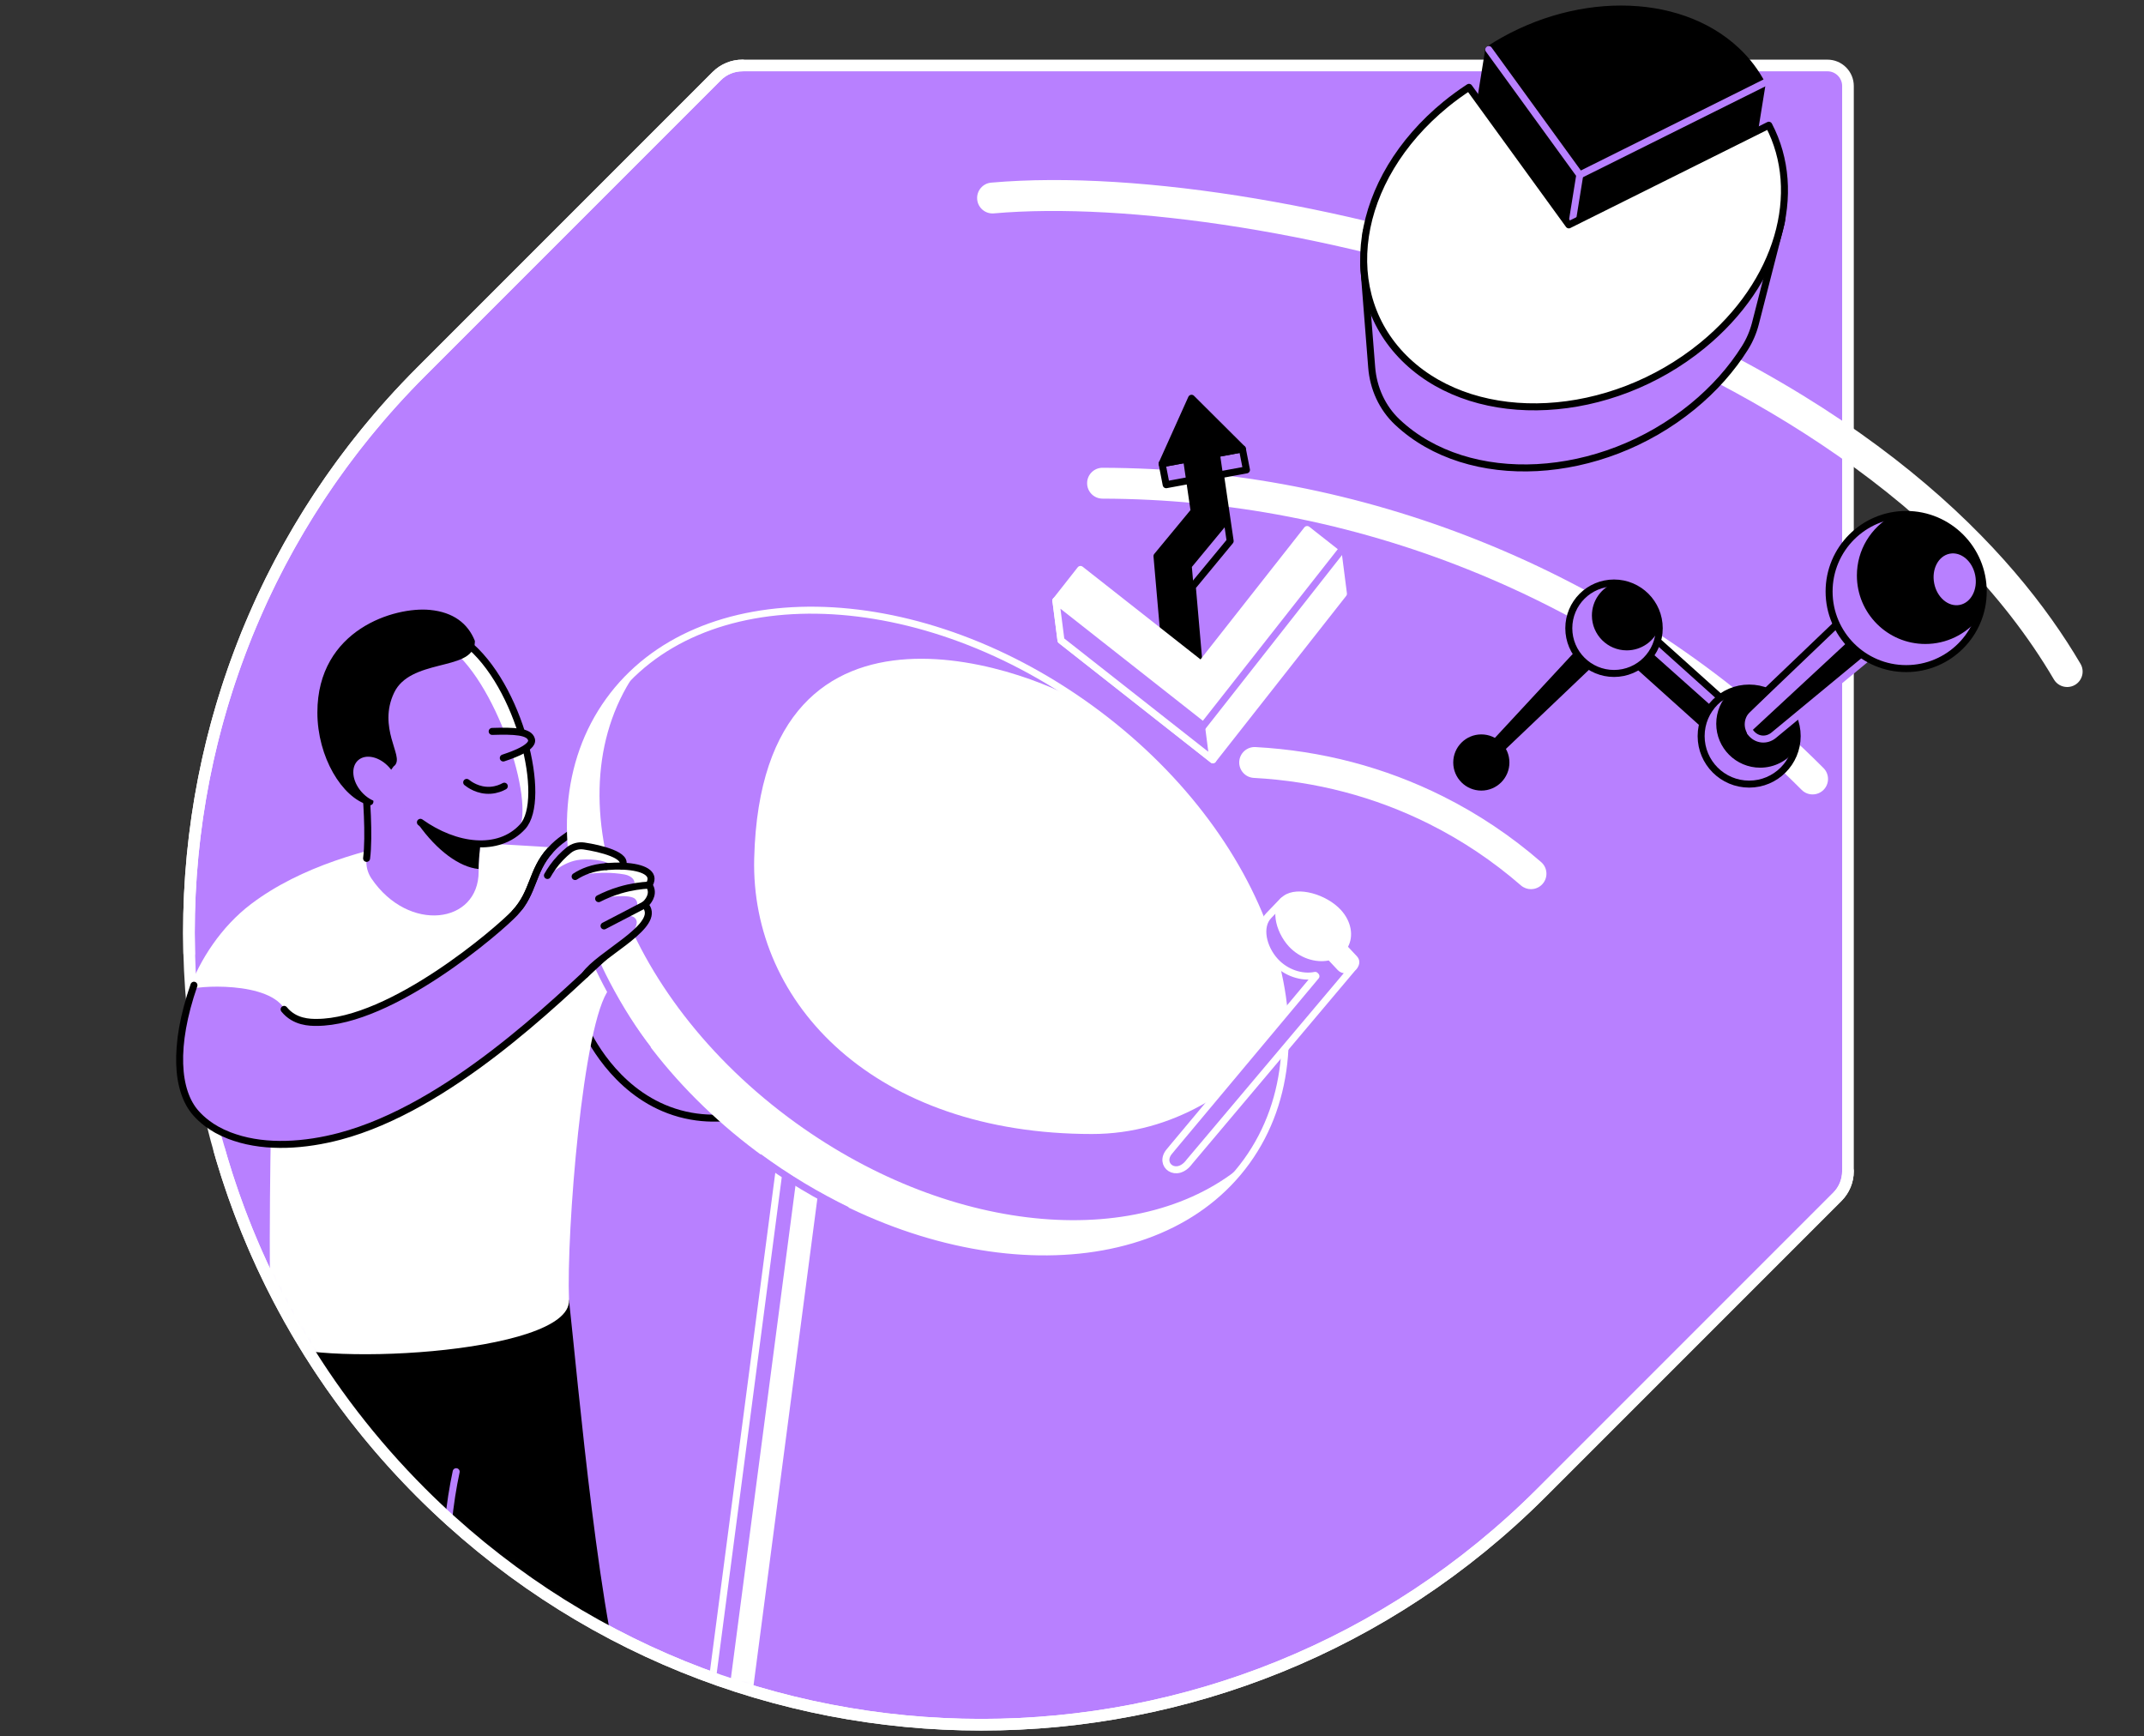 <svg width="368" height="298" viewBox="0 0 368 298" fill="none" xmlns="http://www.w3.org/2000/svg">
<rect x="0" y="0" width="368" height="298" fill="#333333" stroke="none"/>
<g clip-path="url(#clip0_8884_111)">
<path d="M127.429 11.236C125.775 11.236 124.192 11.893 123.022 13.063L72.266 63.823C19.149 116.936 19.149 203.049 72.266 256.163C125.38 309.28 211.489 309.28 264.603 256.163L315.366 205.4C316.536 204.233 317.189 202.646 317.189 200.996V14.763C317.189 12.812 315.61 11.236 313.662 11.236H127.429Z" fill="#B880FF" stroke="white" stroke-width="2" stroke-miterlimit="10"/>
<mask id="mask0_8884_111" style="mask-type:luminance" maskUnits="userSpaceOnUse" x="29" y="-8" width="336" height="304">
<path d="M127.43 11.234C125.776 11.234 124.193 11.891 123.023 13.061L72.267 63.821C44.788 91.3 31.523 127.611 32.478 163.615C32.506 164.721 29.972 168.202 30.028 169.305C30.498 178.554 27.576 183.488 29.926 192.508C30.014 192.844 37.009 195.074 37.1 195.409C43.081 217.665 54.804 238.698 72.27 256.16C125.384 309.277 211.493 309.277 264.607 256.16L315.37 205.397C316.54 204.231 364.376 125.006 364.376 123.356L317.193 14.761C317.193 12.81 277.189 -8 275.241 -8L244.747 11.234H127.434H127.43Z" fill="white"/>
</mask>
<g mask="url(#mask0_8884_111)">
<path d="M206.369 189.048L221.453 171.044" stroke="#B880FF" stroke-width="1.2" stroke-linecap="round" stroke-linejoin="round"/>
<path d="M262.783 152.599C262.168 152.599 261.549 152.387 261.047 151.949C256.244 147.775 250.946 144.23 245.302 141.406C235.964 136.737 225.842 134.079 215.207 133.503C213.748 133.425 212.627 132.174 212.705 130.715C212.783 129.255 214.031 128.135 215.494 128.212C226.857 128.827 237.682 131.672 247.67 136.666C253.71 139.688 259.383 143.48 264.522 147.948C265.628 148.906 265.744 150.581 264.783 151.684C264.26 152.288 263.521 152.595 262.783 152.595V152.599Z" fill="white"/>
<path d="M311.118 136.34C310.44 136.34 309.761 136.082 309.245 135.563C292.793 119.079 273.52 106.352 251.958 97.728C231.946 89.727 210.843 85.637 189.234 85.577C187.771 85.574 186.591 84.383 186.594 82.919C186.598 81.46 187.782 80.279 189.242 80.279H189.249C211.529 80.343 233.286 84.556 253.923 92.808C276.157 101.697 296.03 114.824 312.991 131.816C314.023 132.852 314.023 134.527 312.991 135.563C312.475 136.079 311.797 136.337 311.122 136.337L311.118 136.34Z" fill="white"/>
<path d="M354.816 117.906C353.908 117.906 353.024 117.439 352.529 116.598C317.299 56.67 215.36 32.68 170.594 36.62C169.135 36.751 167.852 35.673 167.724 34.214C167.597 32.758 168.672 31.471 170.131 31.344C195.649 29.096 233.604 35.486 266.833 47.623C320.819 67.337 345.719 94.555 357.099 113.916C357.841 115.177 357.421 116.8 356.159 117.542C355.738 117.789 355.275 117.906 354.819 117.906H354.816Z" fill="white"/>
<path d="M100.52 176.739C101.644 179.033 106.507 188.314 116.664 191.11C119.294 191.834 121.736 191.972 123.793 191.866" stroke="black" stroke-width="1.2" stroke-linecap="round" stroke-linejoin="round"/>
<path d="M91.992 211.768C95.311 213.072 94.342 221.809 97.665 223.113C99.128 236.257 103.086 281.899 108.296 294.325C98.802 293.608 108.829 293.795 99.336 293.078C94.441 284.415 92.282 288.879 87.475 279.612C85.443 275.689 79.481 271.805 80.233 281.001C69.825 276.728 59.416 272.455 49.008 268.182C48.244 262.457 47.612 256.374 47.173 249.956C46.675 242.679 46.484 235.783 46.513 229.323C61.671 223.47 76.833 217.617 91.992 211.764V211.768Z" fill="black"/>
<path d="M78.3 252.572C77.738 255.205 77.25 258.185 76.943 261.465C76.632 264.829 76.568 267.915 76.642 270.661" stroke="#B880FF" stroke-width="1.2" stroke-linecap="round" stroke-linejoin="round"/>
<path d="M108.093 151.207C107.768 148.68 105.81 146.676 103.29 146.291C95.706 145.128 80.756 144.828 72.135 144C63.07 145.637 51.711 148.641 43.126 155.126C37.941 159.042 34.297 164.75 32.428 169.889C36.697 176.233 42.43 180.884 46.699 187.228C46.466 190.286 46.028 218.86 46.544 230.078C51.923 234.638 98.045 232.63 97.664 223.116C97.208 211.778 100 175.41 104.591 169.698C105.429 168.656 109.203 159.785 108.093 151.207Z" fill="white"/>
<path d="M62.632 134.171C62.894 136.139 63.424 143.529 62.925 147.315C62.766 148.53 63.074 149.764 63.763 150.778C70.132 160.165 82.155 158.571 82.155 149.58C82.014 144.328 84.612 132.994 84.435 130.456C77.388 131.792 69.683 132.838 62.632 134.174V134.171Z" fill="#B880FF"/>
<path d="M84.432 130.453C77.384 131.789 69.68 132.835 62.629 134.171C62.89 136.139 63.42 143.53 62.922 147.315" stroke="black" stroke-width="1.2" stroke-linecap="round" stroke-linejoin="round"/>
<path d="M82.148 149.137C82.148 146.974 82.541 143.956 83 140.952C79.257 141.111 75.514 141.27 71.768 141.425C74.977 145.953 78.851 148.826 82.148 149.137Z" fill="black"/>
<path d="M79.943 110.217C89.267 117.512 93.964 137.237 89.684 141.892C85.121 146.854 76.487 145.157 70.196 139.559C67.011 135.629 63.827 131.695 60.642 127.765L65.417 112.462L79.943 110.221V110.217Z" fill="#B880FF"/>
<path d="M79.943 110.217L76.589 110.737C85.015 116.328 91.967 137.647 88.977 142.57C89.22 142.358 89.457 142.136 89.68 141.892C93.96 137.237 89.263 117.512 79.939 110.217H79.943Z" fill="white"/>
<path d="M80.908 110.116C80.908 114.577 70.118 112.35 67.114 118.606C64.074 124.939 68.831 130.269 67.146 131.082C65.884 132.852 64.795 134.185 63.533 135.952L63.491 137.595C59.225 136.479 55.076 129.732 55.076 122.274C55.076 108.455 67.994 104.709 73.74 105.271C77.597 105.645 79.82 107.476 80.912 110.116H80.908Z" fill="black" stroke="black" stroke-width="1.2" stroke-linecap="round" stroke-linejoin="round"/>
<path d="M67.421 137.159C68.73 135.993 68.459 133.552 66.816 131.707C65.172 129.861 62.779 129.31 61.47 130.475C60.161 131.641 60.431 134.082 62.075 135.928C63.718 137.773 66.111 138.325 67.421 137.159Z" fill="#B880FF"/>
<path d="M80.102 134.275C80.523 134.611 82.06 135.767 84.198 135.625C85.251 135.555 86.068 135.198 86.559 134.926" stroke="black" stroke-width="1.2" stroke-linecap="round" stroke-linejoin="round"/>
<path d="M65.42 112.461L79.946 110.221C89.27 117.515 93.967 137.24 89.687 141.895C85.58 146.359 78.183 145.433 72.16 141.128" stroke="black" stroke-width="1.2" stroke-linecap="round" stroke-linejoin="round"/>
<path d="M84.478 125.525C88.305 125.408 90.857 125.511 91.228 126.921C91.642 128.494 86.747 129.946 86.386 130.088" fill="#B880FF"/>
<path d="M84.478 125.525C88.305 125.408 90.857 125.511 91.228 126.921C91.642 128.494 86.747 129.946 86.386 130.088" stroke="black" stroke-width="1.2" stroke-linecap="round" stroke-linejoin="round"/>
<path d="M85.004 159.769L87.994 157.107C90.953 154.379 91.309 149.307 93.964 146.473C95.812 144.501 97.272 143.734 99.043 142.111C100.442 149.601 101.842 157.09 103.241 164.579C100.325 165.971 94.759 166.215 92.522 167.148C90.207 164.187 87.316 162.727 85.004 159.765V159.769Z" fill="#B880FF"/>
<path d="M88.379 156.665C91.652 153.159 91.246 149.47 94.413 145.971C96.226 143.967 97.275 143.737 99.043 142.115" stroke="black" stroke-width="1.2" stroke-linecap="round" stroke-linejoin="round"/>
<path d="M140.834 196.95L138.073 196.588L123.285 309.371L126.046 309.733L140.834 196.95Z" fill="white" stroke="white" stroke-width="1.2" stroke-miterlimit="10"/>
<path d="M119.564 308.893L123.257 309.377L138.045 196.595L134.352 196.111L119.564 308.893Z" fill="#B880FF" stroke="white" stroke-width="1.2" stroke-linecap="round" stroke-linejoin="round"/>
<path d="M213.993 199.306C229.283 178.128 217.173 143.266 186.943 121.44C156.713 99.613 119.811 99.087 104.521 120.265C89.23 141.442 101.341 176.304 131.571 198.131C161.8 219.957 198.702 220.483 213.993 199.306Z" fill="white"/>
<path d="M186.94 121.42C159.73 101.78 127.129 99.402 109.734 114.56C109.663 114.656 109.589 114.741 109.518 114.836C94.229 136.013 106.344 170.876 136.577 192.7C163.787 212.34 196.388 214.719 213.783 199.56C213.854 199.465 213.928 199.38 213.999 199.284C229.288 178.107 217.173 143.245 186.94 121.42Z" fill="#B880FF"/>
<path d="M186.941 121.423C179.07 115.739 130.735 96.357 129.452 147.315C128.819 172.341 150.266 194.618 187.425 194.618C201.456 194.618 212.381 186.994 220.609 178C220.708 158.936 208.387 136.899 186.941 121.419V121.423Z" fill="white"/>
<path d="M213.993 199.306C229.283 178.128 217.173 143.266 186.943 121.44C156.713 99.613 119.811 99.087 104.521 120.265C89.23 141.442 101.341 176.304 131.571 198.131C161.8 219.957 198.702 220.483 213.993 199.306Z" stroke="white" stroke-width="1.2" stroke-miterlimit="10"/>
<path d="M130.247 198.565C132.502 200.219 135.036 201.93 137.846 203.615C140.482 205.195 143.016 206.549 145.398 207.708" stroke="#B880FF" stroke-width="1.2" stroke-miterlimit="10"/>
<path d="M229.54 163.458C229.723 161.899 229.154 160.16 227.808 158.704C226.281 157.05 223.139 155.325 221.146 155.343L220.216 154.59L217.767 157.139C215.95 158.998 216.728 162.638 218.905 164.999C220.736 166.982 223.461 167.855 225.74 167.395L225.871 167.536L201.279 196.931L200.774 197.55C200.76 197.571 200.739 197.585 200.724 197.603C198.766 199.9 201.954 202.388 204.163 199.363L232.296 165.996C233.212 165.349 229.536 163.461 229.536 163.461L229.54 163.458Z" fill="#B880FF" stroke="white" stroke-width="1.2" stroke-linecap="round" stroke-linejoin="round"/>
<path d="M232.929 164.146L231.374 162.488C232.367 160.632 231.961 158.123 230.13 156.14C227.726 153.539 222.789 151.995 220.333 153.733C217.876 155.472 218.827 159.834 221.23 162.438C223.061 164.421 225.786 165.294 228.066 164.835L229.621 166.492C230.278 167.206 231.554 167.259 232.47 166.612C233.385 165.966 233.59 164.863 232.933 164.153L232.929 164.146Z" fill="white"/>
<path d="M100 159.358C101.011 162.221 102.347 165.426 104.121 168.816C106.411 173.191 108.956 177.121 111.222 180.034" stroke="#B880FF" stroke-width="1.2" stroke-miterlimit="10"/>
<path d="M279.03 105.12L275.061 109.536L297.307 129.53L301.276 125.114L279.03 105.12Z" fill="black"/>
<path d="M277.553 106.731L299.886 126.633L301.268 125.096L279.02 105.102L277.553 106.731Z" fill="#B880FF"/>
<path d="M254.258 135.681C256.921 135.681 259.079 133.522 259.079 130.86C259.079 128.197 256.921 126.039 254.258 126.039C251.596 126.039 249.437 128.197 249.437 130.86C249.437 133.522 251.596 135.681 254.258 135.681Z" fill="black"/>
<path d="M254.025 129.396L275.471 106.271C276.298 105.381 277.691 105.328 278.581 106.155C279.472 106.982 279.525 108.374 278.698 109.265C278.666 109.321 255.82 131.043 255.76 131.114C254.626 132.167 252.979 130.563 254.025 129.4V129.396Z" fill="black"/>
<path d="M277.034 115.578C281.32 115.578 284.795 112.103 284.795 107.816C284.795 103.53 281.32 100.055 277.034 100.055C272.747 100.055 269.272 103.53 269.272 107.816C269.272 112.103 272.747 115.578 277.034 115.578Z" fill="#B880FF" stroke="black" stroke-width="1.2" stroke-linecap="round" stroke-linejoin="round"/>
<path d="M284.795 107.792C284.781 103.526 281.328 100.073 277.062 100.059C274.828 100.924 273.238 103.091 273.238 105.632C273.238 108.937 275.917 111.616 279.221 111.616C281.762 111.616 283.929 110.029 284.795 107.792Z" fill="black"/>
<path d="M300.229 134.569C304.781 134.569 308.471 130.879 308.471 126.327C308.471 121.775 304.781 118.085 300.229 118.085C295.677 118.085 291.987 121.775 291.987 126.327C291.987 130.879 295.677 134.569 300.229 134.569Z" fill="#B880FF" stroke="black" stroke-width="1.2" stroke-linecap="round" stroke-linejoin="round"/>
<path d="M300.229 118.085C299.017 118.085 297.872 118.354 296.836 118.824C295.444 120.191 294.578 122.096 294.578 124.203C294.578 128.37 297.956 131.749 302.123 131.749C304.551 131.749 306.704 130.596 308.086 128.819C308.333 128.034 308.471 127.196 308.471 126.327C308.471 121.775 304.781 118.085 300.229 118.085Z" fill="black"/>
<path d="M332.317 103.5L304.339 126.622C303.113 127.636 301.303 127.505 300.232 126.328C299.161 125.148 299.207 123.335 300.338 122.211L326.064 96.605L332.317 103.497V103.5Z" fill="black"/>
<path d="M332.423 103.058L304.445 126.179C303.219 127.194 301.455 127.056 300.427 125.656" stroke="#B880FF" stroke-width="1.2" stroke-linecap="round" stroke-linejoin="round"/>
<path d="M326.792 97.411L325.729 96.945L300.338 122.215C299.296 123.251 299.189 124.869 300.017 126.039L328.662 99.472L326.796 97.415L326.792 97.411Z" fill="#B880FF"/>
<path d="M327.178 114.746C334.484 114.746 340.407 108.824 340.407 101.517C340.407 94.211 334.484 88.289 327.178 88.289C319.872 88.289 313.949 94.211 313.949 101.517C313.949 108.824 319.872 114.746 327.178 114.746Z" fill="#B880FF" stroke="black" stroke-width="1.2" stroke-linecap="round" stroke-linejoin="round"/>
<path d="M327.178 88.289C326.344 88.289 325.527 88.374 324.736 88.522C321.148 90.533 318.72 94.368 318.72 98.771C318.72 105.26 323.979 110.519 330.468 110.519C334.105 110.519 337.353 108.865 339.509 106.275C340.082 104.797 340.407 103.196 340.407 101.514C340.407 94.209 334.483 88.285 327.178 88.285V88.289Z" fill="black"/>
<path d="M284.795 110.291L295.295 119.727" stroke="black" stroke-width="1.2" stroke-linecap="round" stroke-linejoin="round"/>
<path d="M315.158 107.218L298.681 122.97" stroke="black" stroke-width="1.2" stroke-linecap="round" stroke-linejoin="round"/>
<path d="M303.982 37.58C303.537 35.636 302.848 33.756 301.915 31.974L291.446 37.191L264.123 49.54L250.452 25.468C249.084 26.366 247.748 27.33 246.462 28.38C243.747 30.6 241.422 33.021 239.478 35.565L237.633 35.509L234.495 39.704L234.06 45.497L235.442 63.066C235.721 66.614 237.237 69.982 239.824 72.424C239.842 72.439 239.856 72.456 239.874 72.47C252.042 83.897 274.718 82.688 290.524 69.767C294.235 66.731 297.232 63.32 299.49 59.729C300.307 58.432 300.918 57.015 301.3 55.531L305.704 38.34H305.714L305.827 37.64L303.982 37.583V37.58Z" fill="#B880FF" stroke="black" stroke-width="1.2" stroke-linecap="round" stroke-linejoin="round"/>
<path d="M255.531 8.5L271.156 30.02L302.448 14.434C301.356 12.356 299.907 10.419 298.069 8.694C287.88 -0.877 269.608 -0.718 255.531 8.503V8.5Z" fill="black" stroke="black" stroke-width="1.2" stroke-linecap="round" stroke-linejoin="round"/>
<path d="M255.531 8.501L253.845 18.984L269.466 40.504L271.156 30.021L255.531 8.501Z" fill="black" stroke="black" stroke-width="1.2" stroke-linecap="round" stroke-linejoin="round"/>
<path d="M302.448 14.435L300.759 24.914L269.466 40.504L271.156 30.021L302.448 14.435Z" fill="black" stroke="black" stroke-width="1.2" stroke-linecap="round" stroke-linejoin="round"/>
<path d="M269.466 40.504L271.156 30.021L255.531 8.501" stroke="#B880FF" stroke-width="1.2" stroke-linecap="round" stroke-linejoin="round"/>
<path d="M271.156 30.02L303.572 13.872" stroke="#B880FF" stroke-width="1.2" stroke-linecap="round" stroke-linejoin="round"/>
<path d="M303.601 21.494L269.276 38.593L252.138 14.988C250.77 15.882 249.434 16.85 248.147 17.9C232.342 30.821 229.391 50.56 241.56 61.987C253.728 73.413 276.404 72.204 292.21 59.283C305.396 48.504 309.627 32.977 303.601 21.494Z" fill="white" stroke="black" stroke-width="1.2" stroke-linecap="round" stroke-linejoin="round"/>
<path d="M209.482 81.468L213.946 80.644L213.243 77.043L199.463 79.584L200.163 83.186L204.365 82.412L205.665 91.325L199.29 99.04L200.445 116.747L201.145 120.345L206.326 119.893L204.655 100.712L211.147 92.855L209.482 81.468Z" fill="#B880FF" stroke="black" stroke-width="1.2" stroke-linecap="round" stroke-linejoin="round"/>
<path d="M208.783 77.864L213.243 77.041L204.517 68.35L199.463 79.582L203.665 78.808L204.966 87.722L198.586 95.441L200.445 116.745L205.627 116.293L203.955 97.109L210.447 89.255L208.783 77.864Z" fill="black" stroke="black" stroke-width="1.2" stroke-linecap="round" stroke-linejoin="round"/>
<path d="M207.305 123.596L181.236 103.094L185.456 97.728L206.16 114.011L224.358 90.876L229.719 95.092L207.305 123.596Z" fill="white" stroke="white" stroke-width="1.2" stroke-linecap="round" stroke-linejoin="round"/>
<path d="M208.178 130.397L182.109 109.898L181.236 103.095L207.033 120.816L229.719 95.093L230.592 101.897L208.178 130.397Z" fill="white" stroke="white" stroke-width="1.2" stroke-linecap="round" stroke-linejoin="round"/>
<path d="M207.305 123.595L208.178 130.395L182.109 109.896L181.236 103.092L207.305 123.595Z" fill="#B880FF" stroke="white" stroke-width="1.2" stroke-linecap="round" stroke-linejoin="round"/>
<path d="M206.114 125.113L230.593 93.982" stroke="#B880FF" stroke-width="1.2" stroke-linecap="round" stroke-linejoin="round"/>
<path d="M49.043 173.547C46.601 168.228 33.139 169.172 32.432 169.889C28.862 181.923 30.244 187.299 33.686 191.102C35.326 192.912 41.405 198.892 57.995 195.053C56.341 189.314 50.693 179.287 49.043 173.547Z" fill="#B880FF"/>
<path d="M48.768 173.229C55.2 182.52 83.934 162.078 89.341 155.688C90.564 159.781 102.454 160.159 103.676 164.252C95.261 172.031 77.024 190.048 58.321 195.007C50.623 197.05 41.727 197.258 35.645 192.872C33.924 186.5 50.492 179.601 48.768 173.229Z" fill="#B880FF"/>
<path d="M33.29 169.085C29.678 179.521 30.24 187.297 33.686 191.1C34.068 191.524 34.7 192.174 35.644 192.874C36.545 193.542 37.743 194.252 39.295 194.857C39.323 194.867 39.351 194.878 39.38 194.892C39.68 195.005 39.991 195.118 40.32 195.224C45.823 197.055 52.421 196.574 58.32 195.012C77.023 190.05 95.26 172.036 103.676 164.257" stroke="black" stroke-width="1.2" stroke-linecap="round" stroke-linejoin="round"/>
<path d="M93.963 150.252C94.448 149.386 95.169 148.294 96.225 147.191C96.695 146.7 97.166 146.279 97.611 145.915C98.35 145.314 99.304 145.053 100.244 145.191C102.955 145.587 108.065 146.802 106.747 148.658C102.81 150.513 98.876 152.369 94.939 154.224L93.96 150.248L93.963 150.252Z" fill="#B880FF"/>
<path d="M98 151.29L104.058 148.721C108.26 148.385 111.31 149.074 111.706 150.495C111.791 150.796 111.787 151.248 111.398 151.902C111.554 152.125 111.702 152.411 111.766 152.757C112.01 154.111 110.762 155.182 110.663 155.267C110.96 155.574 111.13 155.882 111.215 156.185C112.169 159.54 104.21 164.304 102.867 164.749C100.304 164.562 98.116 164.205 95.554 164.017L98 151.29Z" fill="#B880FF"/>
<path d="M93.964 150.253C94.07 150.475 96.515 147.817 99.608 147.542C102.117 147.319 104.542 147.86 105.065 148.637C105.521 149.312 106.79 148.341 106.835 148.224C107.436 146.602 101.322 145.135 99.311 145.188C96.819 145.255 93.805 149.917 93.964 150.253Z" fill="white"/>
<path d="M99.042 150.25C99.049 150.409 102.612 149.282 107.171 150.07C108.5 150.3 109.419 151.314 108.581 152.233C108.232 152.618 110.352 152.032 111.55 151.615C113.314 151.003 110.426 149.409 109.656 149.162C105.072 147.699 99.028 149.915 99.042 150.243V150.25Z" fill="white"/>
<path d="M102.916 154.394C103.733 153.86 108.341 153.383 109.08 154.338C109.798 155.26 108.981 155.917 109.239 156.013C109.752 156.2 112.367 153.995 111.678 152.443C111.169 151.295 106.023 152.365 102.916 154.394Z" fill="white"/>
<path d="M108.005 161.385C107.857 161.003 109.705 158.907 109.207 157.879C108.617 156.666 106.899 157.501 106.875 157.242C106.839 156.882 110.727 155.27 111.052 155.793C112.296 157.79 108.246 162.017 108.005 161.385Z" fill="white"/>
<path d="M104.058 148.721C108.26 148.385 111.31 149.074 111.706 150.495C111.791 150.796 111.787 151.248 111.399 151.902C111.554 152.125 111.703 152.411 111.766 152.757C112.01 154.111 110.762 155.182 110.663 155.267C110.96 155.574 111.13 155.882 111.215 156.185C112.169 159.54 102.916 163.858 100.464 167.244" stroke="black" stroke-width="1.2" stroke-linecap="round" stroke-linejoin="round"/>
<path d="M102.75 154.227C103.757 153.711 104.987 153.181 106.429 152.754C108.355 152.185 110.069 151.973 111.398 151.902" stroke="black" stroke-width="1.2" stroke-linecap="round" stroke-linejoin="round"/>
<path d="M103.676 158.907L110.667 155.27" stroke="black" stroke-width="1.2" stroke-linecap="round" stroke-linejoin="round"/>
<path d="M93.964 150.252C94.448 149.386 95.169 148.294 96.226 147.191C96.696 146.7 97.166 146.279 97.612 145.915C98.35 145.314 99.304 145.053 100.245 145.191C102.955 145.587 108.066 146.802 106.748 148.658" stroke="black" stroke-width="1.2" stroke-linecap="round" stroke-linejoin="round"/>
<path d="M98.714 150.432C99.951 149.629 101.651 148.898 104.058 148.725" stroke="black" stroke-width="1.2" stroke-linecap="round" stroke-linejoin="round"/>
<path d="M48.767 173.228C50.58 175.465 53.22 175.465 54.355 175.465C67.248 175.454 85.715 159.515 88.376 156.663C91.649 153.157 91.242 149.467 94.409 145.968" stroke="black" stroke-width="1.2" stroke-linecap="round" stroke-linejoin="round"/>
<path d="M336.365 103.817C338.31 103.438 339.503 101.163 339.03 98.736C338.557 96.308 336.597 94.647 334.652 95.027C332.707 95.406 331.514 97.681 331.988 100.108C332.461 102.536 334.421 104.196 336.365 103.817Z" fill="#B880FF"/>
</g>
<path d="M37.623 197.303C43.752 218.855 55.298 239.192 72.266 256.16C125.38 309.277 211.489 309.277 264.603 256.16L315.366 205.397C316.536 204.23 317.189 202.644 317.189 200.993" stroke="white" stroke-width="2" stroke-linecap="round" stroke-linejoin="round"/>
<path d="M127.43 11.236C125.775 11.236 124.192 11.893 123.022 13.063L72.266 63.823C44.787 91.302 31.523 127.613 32.477 163.617" stroke="white" stroke-width="2" stroke-linecap="round" stroke-linejoin="round"/>
</g>
<defs>
<clipPath id="clip0_8884_111">
<rect width="368" height="297.99" fill="white"/>
</clipPath>
</defs>
</svg>

